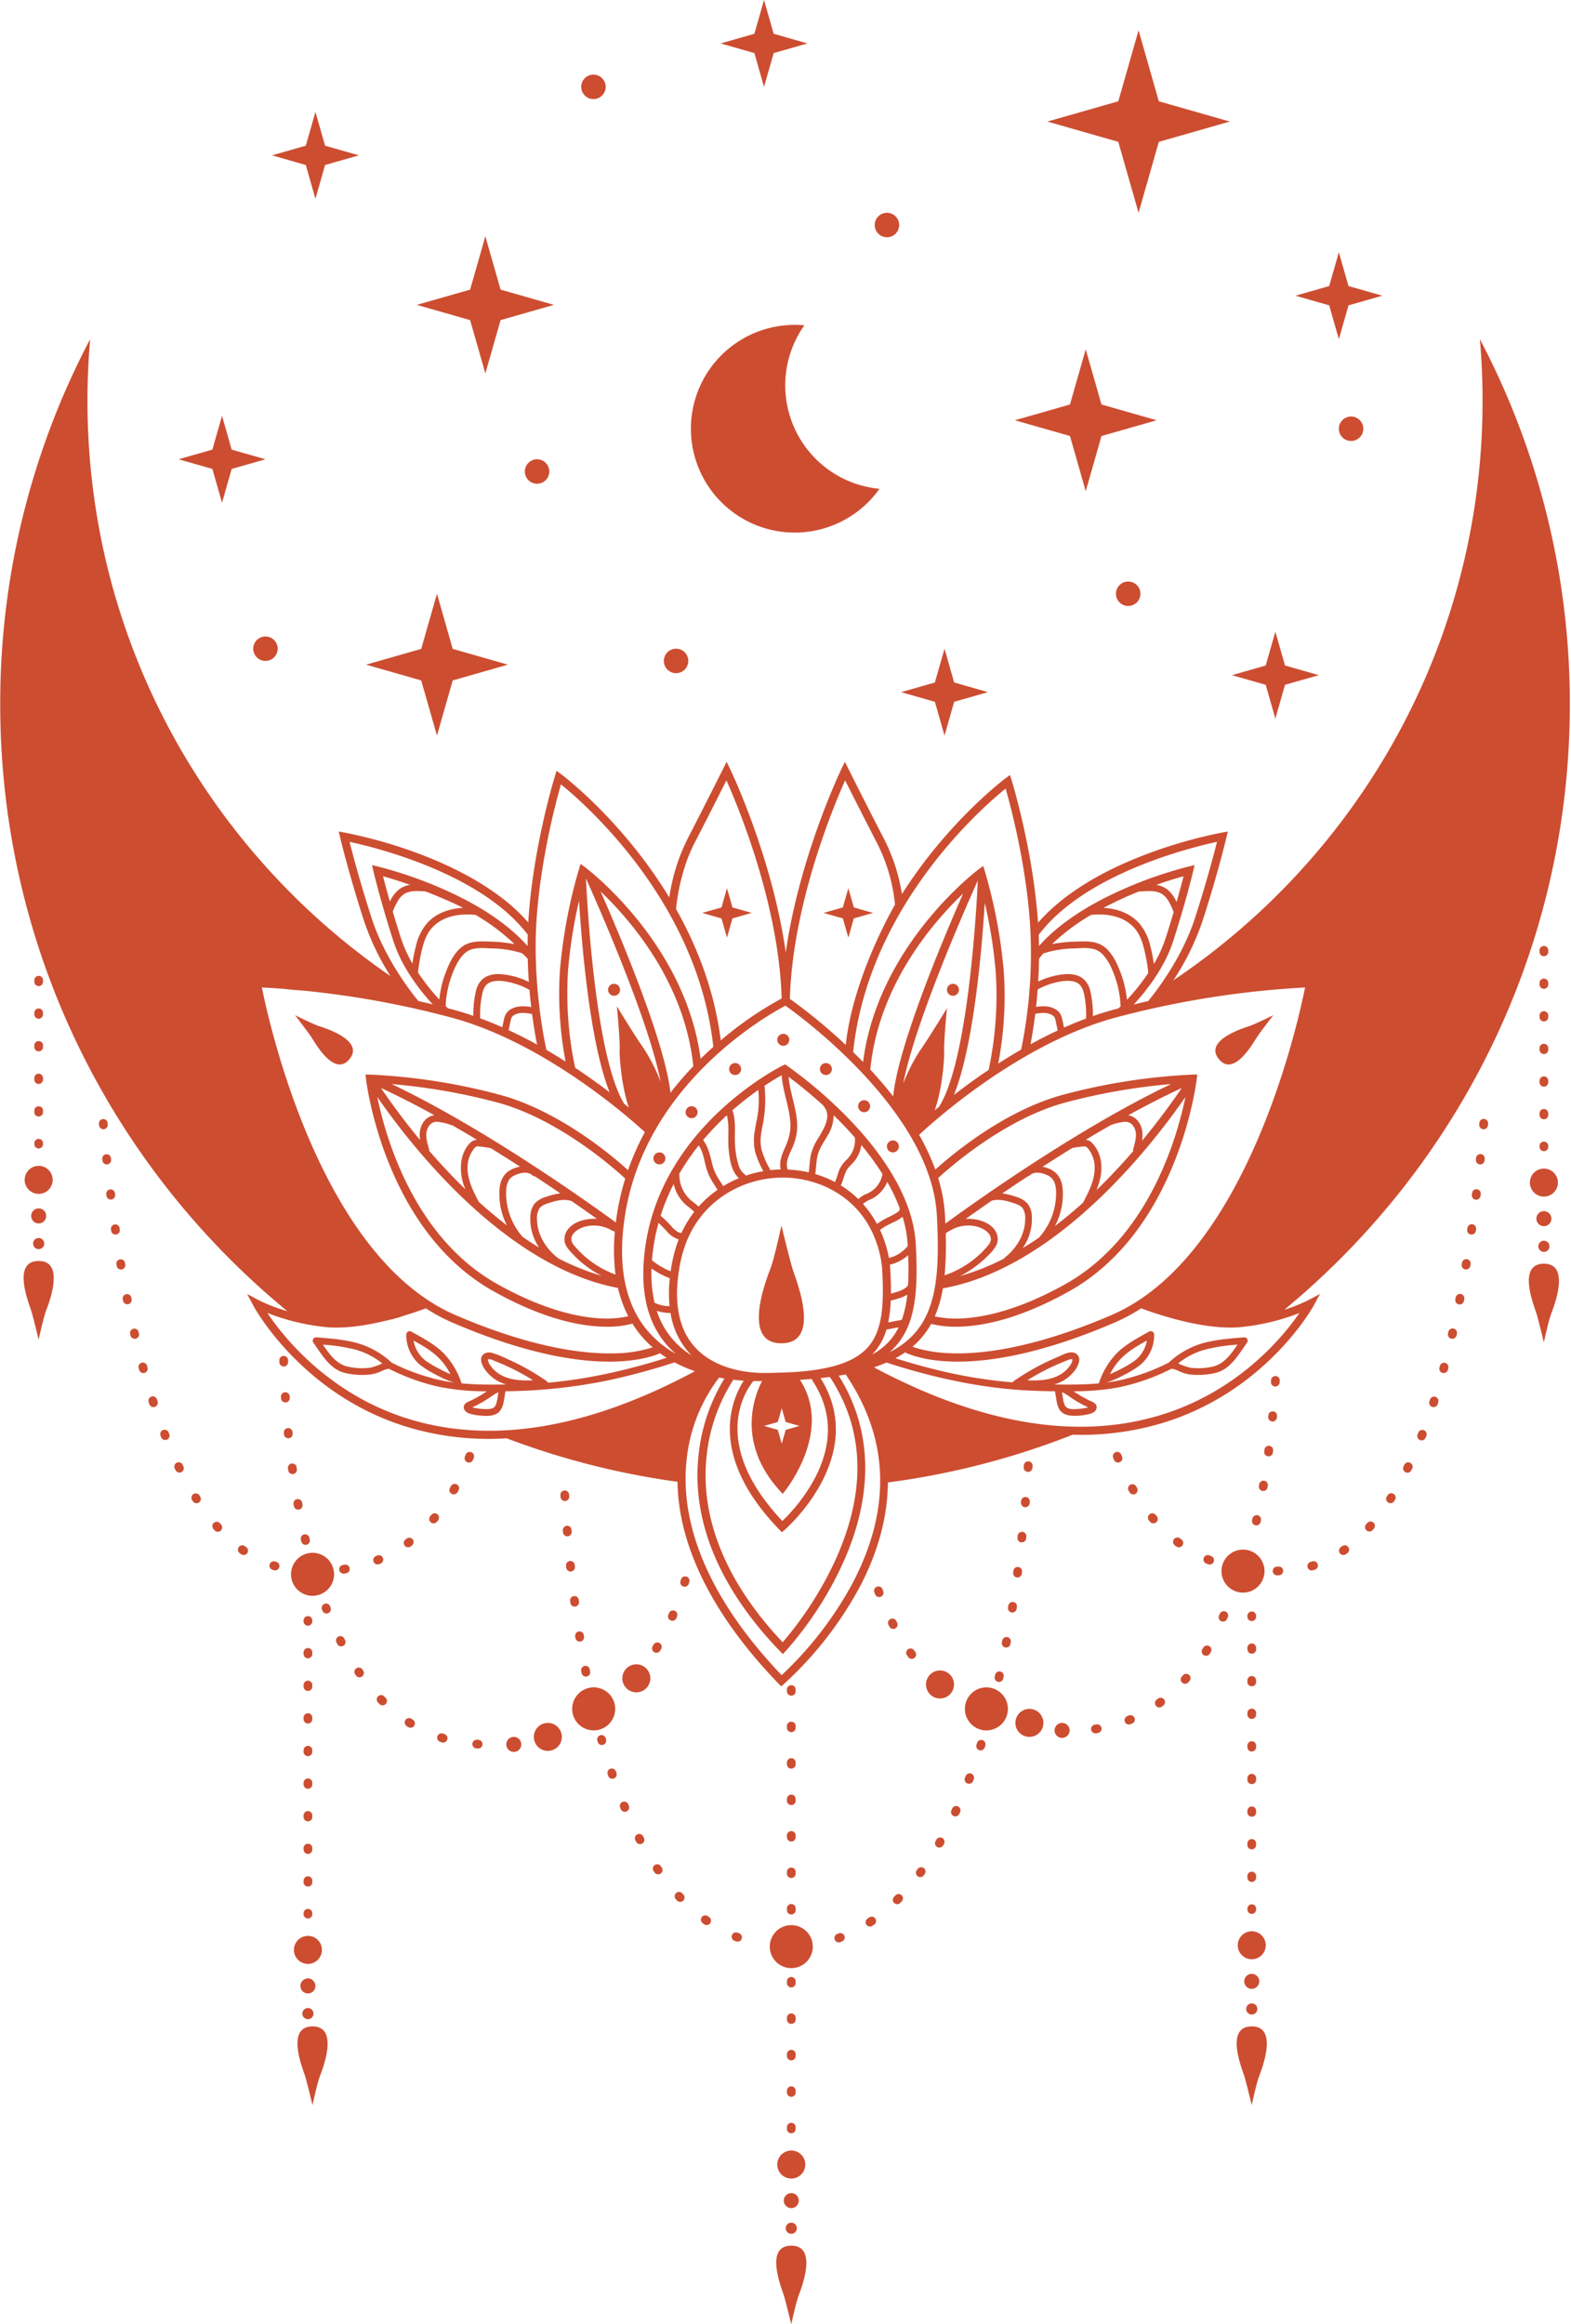 <?xml version="1.0" encoding="UTF-8" standalone="no"?><svg xmlns="http://www.w3.org/2000/svg" xmlns:xlink="http://www.w3.org/1999/xlink" fill="#cd4d31" height="1067.5" preserveAspectRatio="xMidYMid meet" version="1" viewBox="-0.1 0.0 721.6 1067.5" width="721.6" zoomAndPan="magnify"><g data-name="Слой 2"><g data-name="Слой 1" id="change1_1"><path d="M364.946,196.917a47.678,47.678,0,0,1,4.418-47.5,47.7,47.7,0,1,0,34.5,75.081A47.675,47.675,0,0,1,364.946,196.917Z"/><path d="M498.602 160.449L491.365 185.782 466.031 193.02 491.365 200.258 498.602 225.591 505.84 200.258 531.173 193.02 505.84 185.782 498.602 160.449z"/><path d="M200.608 272.702L193.371 298.035 168.038 305.273 193.371 312.511 200.608 337.844 207.846 312.511 233.179 305.273 207.846 298.035 200.608 272.702z"/><path d="M433.742 297.948L429.31 313.463 413.795 317.896 429.31 322.329 433.742 337.844 438.175 322.329 453.69 317.896 438.175 313.463 433.742 297.948z"/><path d="M522.872 13.935L513.561 46.525 480.972 55.835 513.561 65.146 522.872 97.736 532.183 65.146 564.772 55.835 532.183 46.525 522.872 13.935z"/><path d="M585.703 290.15L581.271 305.665 565.756 310.098 581.271 314.531 585.703 330.046 590.136 314.531 605.651 310.098 590.136 305.665 585.703 290.15z"/><path d="M350.839 0L346.406 15.515 330.891 19.948 346.406 24.38 350.839 39.895 355.271 24.38 370.786 19.948 355.271 15.515 350.839 0z"/><path d="M144.786 51.402L140.354 66.917 124.839 71.35 140.354 75.782 144.786 91.297 149.219 75.782 164.734 71.35 149.219 66.917 144.786 51.402z"/><path d="M614.869 115.867L610.437 131.382 594.922 135.814 610.437 140.247 614.869 155.762 619.302 140.247 634.817 135.814 619.302 131.382 614.869 115.867z"/><path d="M101.882 190.995L97.449 206.51 81.934 210.943 97.449 215.376 101.882 230.891 106.315 215.376 121.83 210.943 106.315 206.51 101.882 190.995z"/><path d="M222.831 108.535L215.834 133.027 191.342 140.024 215.834 147.022 222.831 171.513 229.829 147.022 254.32 140.024 229.829 133.027 222.831 108.535z"/><path d="M210.477,684.59l-.387.683a2,2,0,1,1-3.47-1.984l.374-.658a2,2,0,1,1,3.483,1.959Zm-23.124,26.069a1.982,1.982,0,0,0,1.186-.392c.214-.157.425-.317.637-.477a2,2,0,0,0-2.414-3.184c-.2.151-.4.3-.6.449a2,2,0,0,0,1.19,3.6Zm16.586,85.746q-.363-.111-.725-.226A2,2,0,0,0,202,799.986q.387.123.777.242a2,2,0,1,0,1.163-3.823Zm-2.79-98.147a2,2,0,0,0-3.076-2.551l-.485.579a2,2,0,1,0,3.051,2.58ZM217.2,670.393l.288-.729a2,2,0,1,0-3.722-1.454l-.28.708a2,2,0,1,0,3.714,1.475Zm2.47,128.688-.768-.04a2,2,0,0,0-.226,3.99l.8.042.1,0a2,2,0,0,0,.093-3.994Zm42.519-77.308a2,2,0,0,0,1.782-2.193l-.079-.765a2,2,0,1,0-3.976.406l.08.771a2,2,0,0,0,1.985,1.792A1.824,1.824,0,0,0,262.187,721.773Zm-2.707-32.354a2,2,0,0,0,1.877-2.113l-.045-.769a2,2,0,1,0-3.989.231l.045.774a2,2,0,0,0,1.992,1.88Q259.42,689.422,259.48,689.419Zm1.172,16.193a2,2,0,0,0,1.831-2.153l-.061-.766a2,2,0,1,0-3.984.315l.062.773a2,2,0,0,0,1.99,1.837Q260.571,705.618,260.652,705.612ZM235.9,797.739a3.448,3.448,0,1,0,3.447,3.448A3.448,3.448,0,0,0,235.9,797.739Zm15.634-6.43a6.431,6.431,0,1,0,6.43,6.43A6.43,6.43,0,0,0,251.532,791.309Zm-75.087-12.1a2,2,0,1,0-2.861,2.79c.189.193.378.384.568.575a2,2,0,1,0,2.831-2.819Q176.713,779.488,176.445,779.213ZM141.339,922.27a2.559,2.559,0,1,0,2.559,2.559A2.559,2.559,0,0,0,141.339,922.27Zm2.1,8.437c-12.5.057-4.407,19.529-3.382,22.9s3.38,13.224,3.38,13.224,2.182-10.013,3.354-13.131S155.938,930.65,143.443,930.707Zm46.018-140.916c-.216-.135-.432-.271-.646-.41a2,2,0,0,0-2.156,3.366c.227.144.455.289.682.431a2,2,0,1,0,2.12-3.387ZM141.339,908.685a3.447,3.447,0,1,0,3.447,3.447A3.448,3.448,0,0,0,141.339,908.685Zm2.121-195.5a9.878,9.878,0,1,0,9.878,9.877A9.878,9.878,0,0,0,143.46,713.185Zm-8.551,182.379a6.431,6.431,0,1,0,6.43-6.43A6.43,6.43,0,0,0,134.909,895.564ZM151.488,737.7a2,2,0,0,0-3.729,1.438l.286.738a2,2,0,0,0,3.725-1.446Zm22.535-19.29q.369-.15.735-.3a2,2,0,0,0-1.543-3.688q-.345.145-.692.285a2,2,0,0,0,1.5,3.705ZM158.07,752.64a2,2,0,1,0-3.566,1.8l.359.709a2,2,0,0,0,3.56-1.816Zm106.047-14.748a2,2,0,0,0,1.727-2.236l-.1-.766a2,2,0,1,0-3.963.509l.1.766a2,2,0,0,0,1.98,1.744A2.053,2.053,0,0,0,264.117,737.892ZM158.133,718.655l-.743.115a2,2,0,0,0,.293,3.974,2.025,2.025,0,0,0,.3-.022l.782-.121a2,2,0,1,0-.631-3.946Zm8.142,48.016a2,2,0,0,0-3.3,2.251l.454.661a2,2,0,0,0,3.286-2.275ZM339.328,887.9q-.346-.135-.693-.274a2,2,0,0,0-1.493,3.707c.247.1.494.2.742.293a2,2,0,1,0,1.444-3.726Zm-13.757-7.423-.614-.439a2,2,0,0,0-2.341,3.239l.647.462a2,2,0,1,0,2.308-3.262Zm35.788,47.075a2,2,0,1,0,4,0v-.8a2,2,0,1,0-4,0Zm0,16.748a2,2,0,1,0,4,0v-.8a2,2,0,1,0-4,0Zm1.981,87.112c-12.495.058-4.406,19.53-3.382,22.9s3.381,13.224,3.381,13.224,2.181-10.013,3.354-13.131S375.836,1031.353,363.34,1031.409Zm-224-152.261a2,2,0,0,0,4,0v-.4a2,2,0,0,0-4,0Zm222.018,81.9a2,2,0,1,0,4,0v-.8a2,2,0,1,0-4,0Zm2-48.25a2,2,0,0,0,2-2V910a2,2,0,1,0-4,0v.8A2,2,0,0,0,363.357,912.8Zm0-28.605a9.877,9.877,0,1,0,9.878,9.877A9.877,9.877,0,0,0,363.357,884.192Zm0,136.66a2.559,2.559,0,1,0,2.559,2.559A2.559,2.559,0,0,0,363.357,1020.852Zm0-13.585a3.448,3.448,0,1,0,3.447,3.448A3.448,3.448,0,0,0,363.357,1007.267Zm-6.43-13.121a6.431,6.431,0,1,0,6.43-6.43A6.43,6.43,0,0,0,356.927,994.146Zm4.432-16.351a2,2,0,1,0,4,0V977a2,2,0,1,0-4,0Zm-72.88-149.038a2,2,0,1,0-3.691,1.532l.3.723a2,2,0,0,0,3.681-1.554ZM278.1,798.288a2,2,0,0,0-3.851,1.07l.21.75a2,2,0,0,0,3.846-1.083ZM295.246,843.3a2,2,0,0,0-3.545,1.845l.366.695a2,2,0,1,0,3.531-1.868Zm-27.214-92.4a2,2,0,0,0-3.948.619l.121.764a2,2,0,0,0,1.971,1.685,1.875,1.875,0,0,0,.315-.025,2,2,0,0,0,1.661-2.286Zm14.8,62.79a2,2,0,1,0-3.787,1.277l.251.739a2,2,0,0,0,3.781-1.291Zm-15.955-46.122.147.766a2,2,0,1,0,3.923-.76l-.145-.755a2,2,0,1,0-3.925.749Zm48.3-43.469a2,2,0,0,0-2.488,1.338l-.226.747a2,2,0,0,0,1.329,2.493,1.969,1.969,0,0,0,.583.088,2,2,0,0,0,1.911-1.418l.229-.759A2,2,0,0,0,315.175,724.1Zm-32.7,60.775a9.878,9.878,0,1,0-9.878,9.877A9.878,9.878,0,0,0,282.479,784.879Zm30.727,84.651a2,2,0,0,0-2.933,2.715l.537.575a2,2,0,1,0,2.911-2.736Zm-2.6-126.431.308-.733a2,2,0,0,0-3.688-1.541l-.3.723a2,2,0,1,0,3.682,1.551Zm-18.417,21.319a6.431,6.431,0,1,0,6.431,6.431A6.431,6.431,0,0,0,292.191,764.418Zm11.2,92.629a2,2,0,0,0-3.312,2.236l.443.652a2,2,0,1,0,3.294-2.262Zm-2.983-98.2a2,2,0,0,0,2.732-.72l.4-.69a2,2,0,1,0-3.463-1.993l-.389.671A2,2,0,0,0,300.406,758.845ZM100.878,699.557a2,2,0,0,0-3.009,2.629c.174.2.349.4.524.594a2,2,0,1,0,2.982-2.66ZM17.664,568.6a2.559,2.559,0,1,0,2.559,2.559A2.559,2.559,0,0,0,17.664,568.6Zm37.258-3.858-.11-.761a2,2,0,0,0-3.955.57l.11.767a2,2,0,0,0,1.975,1.71,2.031,2.031,0,0,0,.29-.021A2,2,0,0,0,54.922,564.745ZM52.769,548.7l-.094-.763a2,2,0,0,0-3.966.486l.094.769a2,2,0,0,0,1.981,1.752,2.088,2.088,0,0,0,.248-.015A2,2,0,0,0,52.769,548.7Zm-3.613-13.893a2,2,0,0,0,1.778-2.2l-.08-.765a2,2,0,0,0-3.975.412l.081.771a2,2,0,0,0,1.984,1.789A1.894,1.894,0,0,0,49.156,534.807ZM17.664,555.018a3.447,3.447,0,1,0,3.447,3.447A3.447,3.447,0,0,0,17.664,555.018Zm29.908-36.367a2,2,0,0,0,1.814-2.166l-.067-.766a2,2,0,0,0-3.981.346l.067.771a2,2,0,0,0,1.988,1.823C47.452,518.659,47.512,518.656,47.572,518.651ZM17.647,579.16c-12.5.057-4.406,19.529-3.382,22.9s3.38,13.224,3.38,13.224S19.827,605.274,21,602.156,30.142,579.1,17.647,579.16Zm343.712,214.4a2,2,0,1,0,4,0v-.8a2,2,0,1,0-4,0ZM17.664,452.91a2,2,0,0,0,2-2V450.2a2,2,0,0,0-4,0v.714A2,2,0,0,0,17.664,452.91Zm-2,12.979a2,2,0,0,0,4,0v-.714a2,2,0,0,0-4,0Zm0,59.592a2,2,0,0,0,4,0v-.4a2,2,0,1,0-4,0Zm0-14.663a2,2,0,1,0,4,0v-.713a2,2,0,1,0-4,0Zm0-14.977a2,2,0,0,0,4,0v-.713a2,2,0,0,0-4,0ZM11.234,541.9a6.431,6.431,0,1,0,6.43-6.431A6.43,6.43,0,0,0,11.234,541.9Zm4.432-61.032a2,2,0,0,0,4,0v-.713a2,2,0,1,0-4,0ZM138.7,690.234a2,2,0,1,0-3.933.707l.141.781a2,2,0,0,0,1.963,1.639,1.953,1.953,0,0,0,.363-.033A2,2,0,0,0,138.835,691Zm.646,69.416a2,2,0,1,0,4,0v-.713a2,2,0,1,0-4,0Zm-6.824-99.058a2,2,0,0,0,1.8-2.182l-.076-.783a2,2,0,0,0-3.978.387l.077.783a2,2,0,0,0,1.986,1.8C132.386,660.6,132.451,660.6,132.517,660.592Zm5.6,46.64.181.769a2,2,0,0,0,1.943,1.54,2.075,2.075,0,0,0,.46-.053,2,2,0,0,0,1.487-2.4l-.18-.762a2,2,0,1,0-3.891.91Zm1.223,157.253a2,2,0,0,0,4,0v-.713a2,2,0,1,0-4,0Zm0-89.859a2,2,0,0,0,4,0v-.713a2,2,0,0,0-4,0Zm-4.806-97.616a2,2,0,0,0,1.706-2.252l-.106-.774a2,2,0,1,0-3.96.535l.107.785a2,2,0,0,0,2.253,1.706Zm6.8,69.662a2,2,0,0,0,2-2v-.4a2,2,0,1,0-4,0v.4A2,2,0,0,0,141.339,746.672Zm-2,42.931a2,2,0,1,0,4,0v-.713a2,2,0,0,0-4,0Zm0,59.905a2,2,0,1,0,4,0V848.8a2,2,0,0,0-4,0Zm0-14.976a2,2,0,0,0,4,0v-.713a2,2,0,0,0-4,0Zm0-14.976a2,2,0,0,0,4,0v-.713a2,2,0,0,0-4,0Zm0-14.977a2,2,0,0,0,4,0v-.713a2,2,0,0,0-4,0ZM91.481,686.771a2,2,0,0,0-3.386,2.123l.42.665a2,2,0,0,0,3.371-2.148ZM72.026,642.845a2,2,0,1,0-3.8,1.224l.24.741a2,2,0,1,0,3.8-1.238Zm59.09,1.282a2,2,0,0,0,1.87-2.118l-.049-.784a2,2,0,0,0-3.988.245l.049.787a2,2,0,0,0,1.992,1.874C131.032,644.131,131.074,644.13,131.116,644.127ZM63.728,612.452l-.173-.752a2,2,0,0,0-3.894.9l.173.751a2,2,0,0,0,1.946,1.55,2.05,2.05,0,0,0,.45-.051A2,2,0,0,0,63.728,612.452ZM77.4,658.025a2,2,0,1,0-3.724,1.45l.284.726a2,2,0,0,0,3.718-1.464Zm-17.053-61.38-.149-.755a2,2,0,0,0-3.921.768l.15.761a2,2,0,0,0,1.958,1.611,1.921,1.921,0,0,0,.389-.038A2,2,0,0,0,60.345,596.645Zm7.117,30.728a2,2,0,1,0-3.857,1.043l.2.751a2,2,0,0,0,1.926,1.471,1.969,1.969,0,0,0,.528-.072,2,2,0,0,0,1.4-2.455Zm59.434,90c-.237-.071-.472-.142-.707-.217a2,2,0,0,0-1.2,3.812c.255.081.512.159.769.235a2,2,0,0,0,1.14-3.83ZM83.785,672.756a2,2,0,1,0-3.6,1.743l.338.695a2,2,0,1,0,3.6-1.743Zm46.507-45.132a2,2,0,0,0,1.941-2.054l-.021-.784a2,2,0,1,0-3.995.108l.021.789a2,2,0,0,0,2,1.941Zm-72.861-46.89-.128-.761a2,2,0,0,0-3.941.663l.13.769a2,2,0,0,0,1.967,1.663,2.058,2.058,0,0,0,.338-.029A2,2,0,0,0,57.431,580.734ZM113.02,710.608q-.306-.213-.61-.43a2,2,0,1,0-2.324,3.25q.324.234.65.46a2,2,0,0,0,2.284-3.28ZM358.847,562.875s-3.266,14.991-5.021,19.659-13.688,34.512,5.019,34.427,6.6-29.237,5.063-34.288S358.847,562.875,358.847,562.875Zm317.349-.583a2,2,0,0,0-2.263,1.692l-.109.758a2,2,0,0,0,1.686,2.268,2.073,2.073,0,0,0,.293.021,2,2,0,0,0,1.975-1.707l.112-.77A2,2,0,0,0,676.2,562.292Zm-2.452,16.042a2,2,0,0,0-2.3,1.639l-.128.759a2,2,0,0,0,1.631,2.307,2.063,2.063,0,0,0,.34.029,2,2,0,0,0,1.967-1.661l.131-.771A2,2,0,0,0,673.744,578.334ZM670.9,594.315a2,2,0,0,0-2.347,1.573l-.15.758a2,2,0,1,0,3.919.774l.151-.758A2,2,0,0,0,670.9,594.315Zm7.4-48.118a2,2,0,0,0-2.226,1.74l-.094.754a2,2,0,1,0,3.964.509l.1-.777A2,2,0,0,0,678.3,546.2ZM667.586,610.2a2,2,0,0,0-2.4,1.5l-.173.751a2,2,0,0,0,1.5,2.4,2.05,2.05,0,0,0,.45.051,2,2,0,0,0,1.946-1.55l.174-.752A2,2,0,0,0,667.586,610.2Zm12.5-80.137a1.99,1.99,0,0,0-2.193,1.781l-.08.768a2,2,0,0,0,1.781,2.193,1.824,1.824,0,0,0,.208.011,2,2,0,0,0,1.985-1.792l.079-.768A2,2,0,0,0,680.086,530.065ZM647.63,671.83a2,2,0,0,0-2.67.927l-.335.69a2,2,0,1,0,3.591,1.753l.34-.7A2,2,0,0,0,647.63,671.83Zm6.3-14.942a2,2,0,0,0-2.587,1.137l-.28.714a2,2,0,1,0,3.72,1.459l.282-.723A2,2,0,0,0,653.935,656.888ZM681.587,513.9a2,2,0,0,0-2.16,1.821l-.067.769a2,2,0,0,0,1.822,2.161c.057,0,.115.007.171.007a2,2,0,0,0,1.988-1.829l.067-.768A2,2,0,0,0,681.587,513.9ZM663.734,625.966a2,2,0,0,0-2.45,1.407l-.2.738a2,2,0,0,0,1.4,2.455,1.966,1.966,0,0,0,.529.072,2,2,0,0,0,1.925-1.471l.2-.751A2,2,0,0,0,663.734,625.966ZM437.612,457.356a2.751,2.751,0,1,0-2.75-2.751A2.751,2.751,0,0,0,437.612,457.356Zm221.622,184.2a2,2,0,0,0-2.514,1.29l-.235.727a2,2,0,1,0,3.8,1.238l.24-.741A2,2,0,0,0,659.234,641.555Zm-56.677,75.6c-.236.074-.47.146-.707.216a2,2,0,0,0,.569,3.915,2.025,2.025,0,0,0,.571-.084c.257-.076.514-.154.769-.235a2,2,0,1,0-1.2-3.812ZM709.033,580.412c-12.5.057-4.406,19.529-3.381,22.9s3.38,13.224,3.38,13.224,2.182-10.013,3.353-13.132S721.529,580.355,709.033,580.412ZM572.866,877.028a2,2,0,0,0,4,0v-.4a2,2,0,0,0-4,0ZM580.6,680.085a2,2,0,0,0-2.311,1.626l-.133.757a2,2,0,0,0,1.63,2.31,2.1,2.1,0,0,0,.342.029,2,2,0,0,0,1.968-1.658l.131-.753A2,2,0,0,0,580.6,680.085Zm-5.757,250.622c-12.5.057-4.407,19.529-3.382,22.9s3.381,13.224,3.381,13.224,2.182-10.013,3.353-13.131S587.343,930.65,574.847,930.707Zm-1.981-83.319a2,2,0,0,0,4,0v-.713a2,2,0,0,0-4,0Zm0,14.977a2,2,0,0,0,4,0v-.714a2,2,0,0,0-4,0Zm11.8-195.972a2,2,0,1,0-3.961-.527l-.1.76a2,2,0,0,0,1.718,2.244,2.168,2.168,0,0,0,.265.017,2,2,0,0,0,1.979-1.735Zm55.347,19.745a2,2,0,0,0-2.754.635l-.4.637a2,2,0,0,0,3.367,2.151l.423-.669A2,2,0,0,0,640.017,686.138ZM577.494,475.981c1.763-2.593,7.267-9.726,7.267-9.726s-8.151,4.082-10.963,5.012-21.067,6.545-14.05,15.164S575.731,478.575,577.494,475.981Zm9.619,243.531-.752.031a2,2,0,0,0,.071,3.994h.074l.789-.032a2,2,0,1,0-.182-3.992Zm-1.433-82.7a2.023,2.023,0,0,0,2-1.9l.044-.721a2,2,0,1,0-3.99-.232l-.045.759a1.977,1.977,0,0,0,1.874,2.091C585.6,636.813,585.64,636.814,585.68,636.814ZM582.5,649.932l-.073.763a2,2,0,0,0,1.8,2.179c.064,0,.128.008.191.008a2,2,0,0,0,1.987-1.809l.072-.762a2,2,0,0,0-3.977-.379ZM317.564,508.079a2.751,2.751,0,1,0,2.75,2.75A2.75,2.75,0,0,0,317.564,508.079Zm389.488-55.915a2,2,0,0,0,4,0v-.714a2,2,0,0,0-4,0Zm2-12.978a2,2,0,0,0,2-2v-.713a2,2,0,0,0-4,0v.713A2,2,0,0,0,709.051,439.186Zm6.43,103.963a6.43,6.43,0,1,0-6.43,6.43A6.43,6.43,0,0,0,715.481,543.149Zm-355.8-62.819a2.751,2.751,0,1,0-2.75-2.751A2.751,2.751,0,0,0,359.685,480.33Zm349.366,89.525a2.559,2.559,0,1,0,2.558,2.558A2.559,2.559,0,0,0,709.051,569.855Zm-329.789-76.1a2.751,2.751,0,1,0-2.749-2.751A2.751,2.751,0,0,0,379.262,493.756Zm-41.7,0a2.751,2.751,0,1,0-2.75-2.751A2.751,2.751,0,0,0,337.559,493.756Zm-3.741-63.117,2.52-8.82,8.819-2.52-8.819-2.52-2.52-8.819-2.52,8.819-8.819,2.52,8.819,2.52ZM709.051,556.27a3.447,3.447,0,1,0,3.447,3.447A3.447,3.447,0,0,0,709.051,556.27Zm-427.1-98.914a2.751,2.751,0,1,0-2.751-2.751A2.75,2.75,0,0,0,281.954,457.356ZM146.373,471.267c-2.814-.93-10.965-5.012-10.965-5.012s5.5,7.133,7.267,9.726,10.727,19.07,17.746,10.45S149.185,472.2,146.373,471.267ZM600.756,597.19l5.429-2.881-2.915,5.41c-.214.4-21.99,39.938-70.43,54.151a129.736,129.736,0,0,1-36.689,5.15c-1.17,0-2.353-.042-3.532-.071a358.044,358.044,0,0,1-84.89,21.929c-.112,15.811-4.5,32.1-13.192,48.488a168.333,168.333,0,0,1-34.5,44.024l-1.331,1.137-1.218-1.259c-21.487-22.222-45.845-55.534-46.394-92.7a358.233,358.233,0,0,1-78.441-19.954c-2.7.15-5.385.253-8.041.253a128.843,128.843,0,0,1-36.982-5.272c-49.09-14.629-71.135-55.478-71.352-55.889l-2.828-5.353,5.349,2.838a79.464,79.464,0,0,0,13.108,5.034C51.379,536.113,0,435.8,0,323.479A358.911,358.911,0,0,1,41.312,155.762q-1.225,13.994-1.236,28.314c0,109.684,55.125,206.479,139.171,264.233a116,116,0,0,1-12.23-25.587c-7.007-21.708-10.835-37.885-10.873-38.046l-.649-2.755,2.787.494a217.608,217.608,0,0,1,34.006,9.686c15.791,5.91,36.766,16.068,50.257,31.581q.093-1.647.217-3.306c2.5-33.113,11.917-63.54,12.012-63.843l.779-2.5,2.1,1.552c.429.317,28.165,21.127,49.66,56.6a89.155,89.155,0,0,1,8.392-26.91c7.7-14.887,16.176-31.835,16.261-32l1.693-3.386,1.649,3.407c.226.465,19.344,40.365,25.512,84.156,6.167-43.791,25.285-83.691,25.51-84.156l1.65-3.407,1.693,3.386c.084.17,8.562,17.118,16.26,32a84.464,84.464,0,0,1,8.255,25.371c21.149-33.364,47.106-52.834,47.521-53.141l2.1-1.551.78,2.5c.1.3,9.512,30.729,12.012,63.842.037.506.067,1,.1,1.508,8.158-9.4,23.157-21.515,50.371-31.7a217.635,217.635,0,0,1,34.007-9.686l2.787-.494-.649,2.755c-.037.161-3.866,16.338-10.872,38.046a117.912,117.912,0,0,1-13.455,27.5c85.627-57.515,141.987-155.24,141.987-266.143q0-14.313-1.236-28.315A358.9,358.9,0,0,1,720.962,323.48c0,111.955-51.059,211.96-131.141,278.072A75.339,75.339,0,0,0,600.756,597.19ZM511.694,467.527c-45.483,12.486-86.606,50.855-89.615,53.708a104.292,104.292,0,0,1,7.437,15.958c6.975-6.321,31.1-26.822,58.313-34.292a278.622,278.622,0,0,1,59.855-9.348l2.125-.047-.231,2.113c-.076.689-8.138,69.218-58.543,97.43-23.641,13.232-41.012,16.3-52.043,16.3a44.99,44.99,0,0,1-11.4-1.313,37.084,37.084,0,0,1-8.561,10.485c3.182,1.177,9.362,2.871,18.987,3.064,13.708.281,37.458-2.547,72.36-17.564,61.9-26.634,85.58-133.49,88.977-150.475A424.69,424.69,0,0,0,511.694,467.527Zm12.784,56.4c8.384-10.094,14.638-18.908,18.217-24.21-8.071,3.731-16.359,8-24.59,12.528a7.14,7.14,0,0,1,4.417,2.55C524.72,517.511,524.957,520.722,524.478,523.929Zm-4.054,3.782c.983-3.425,2.267-7.681-.16-10.8a4.379,4.379,0,0,0-4.1-1.646,25.12,25.12,0,0,0-6.018,1.479c-.023.009-.048.009-.073.016q-5.8,3.326-11.47,6.743a4.535,4.535,0,0,1,2.7,1.207,15.357,15.357,0,0,1,4.293,8.84c.665,4.55-.366,8.889-2.036,13.034,6.2-6,11.864-12.1,16.893-17.911A1.466,1.466,0,0,1,520.424,527.711Zm-86.637,58.027a44.95,44.95,0,0,0,20.1-13.855c3.345-4.169-1.418-7.51-5.234-8.508a16.129,16.129,0,0,0-12.374,1.855,1.551,1.551,0,0,1-.562.209c-.609.447-1.088.8-1.431,1.056A153.319,153.319,0,0,1,433.787,585.738Zm7.018.37a109.756,109.756,0,0,0,20.24-8.038,1.458,1.458,0,0,1,.4-.471c5.354-4.245,9.3-10.593,9.353-17.573a8.615,8.615,0,0,0-1.03-4.893c-1.078-1.588-3.121-2.176-4.855-2.745-3.091-1.014-6.339-1.745-9.488-.934-4.619,3.184-8.661,6.031-11.964,8.388a19.741,19.741,0,0,1,4.446.206c3.715.612,7.915,2.447,9.587,6.05a6.766,6.766,0,0,1,.131,5.683A18.248,18.248,0,0,1,453.9,576.5,49,49,0,0,1,440.805,586.108Zm28.844-12.846q3.819-2.313,7.513-4.85a1.731,1.731,0,0,1,.145-.2,30.493,30.493,0,0,0,7.681-19.44c.068-3.248-.219-6.949-3.389-8.668-2.418-1.312-6.414-2.431-8.669-.286a1.522,1.522,0,0,1-.869.428c-4.169,2.742-8.114,5.388-11.777,7.879a30.061,30.061,0,0,1,6.14,1.5,11.727,11.727,0,0,1,5.4,3.105,9.673,9.673,0,0,1,2.014,5.541A23.435,23.435,0,0,1,469.649,573.262Zm14.818-10.146c4.479-3.423,8.781-7.03,12.886-10.728,2.693-5.1,5.488-10.5,5.352-16.424A13.872,13.872,0,0,0,500.056,528a3.351,3.351,0,0,0-1.562-1.412,5.6,5.6,0,0,0-1.909.056c-1.41.138-2.805.368-4.193.644-4.675,2.88-9.221,5.753-13.58,8.562a16.86,16.86,0,0,1,2.914.908c4.016,1.652,5.862,4.857,6.277,9.082A31.51,31.51,0,0,1,484.467,563.116ZM537.8,497.9a280.084,280.084,0,0,0-48.982,8.592c-28.014,7.691-53.519,30.426-58,34.574a70.347,70.347,0,0,1,3.122,16.877c.075,1.372.137,2.711.195,4.043C445.943,553.336,494.382,518.591,537.8,497.9ZM429.276,604.6a46.54,46.54,0,0,0,12.693.919c9.612-.486,25.613-3.608,47.246-15.716,38.191-21.376,51.278-66.958,55.185-85.974-14.306,20.751-58.3,78.384-111.4,87.9A55.16,55.16,0,0,1,429.276,604.6ZM414.77,497.735a78.728,78.728,0,0,1,9.17-17.373c3.017-4.331,10.922-17.271,10.922-17.271s-1.518,15.267-1.289,20.249c.135,2.945-.9,17.192-4.376,26.675.739-.617,1.52-1.262,2.332-1.926l-.127-.079c13.186-21.171,17.033-90.64,17.643-103.608C446.292,410.487,420.392,468.224,414.77,497.735ZM442.3,410.378c-13.917,13.287-38.888,42.134-42.643,80.88,3.476,3.751,7.043,7.883,10.506,12.323C412.369,480.26,433.634,430.059,442.3,410.378Zm-4.24,92.522c4.645-3.589,10.01-7.52,15.942-11.506a163.936,163.936,0,0,0,3.274-44.707,220.559,220.559,0,0,0-5.048-32.028C450.9,436.156,447.156,480.358,438.057,502.9Zm85.779-93.431a1.23,1.23,0,0,1-.608-.108,170.758,170.758,0,0,0-16.461,7.608c6.085.354,12.079,2.351,16.3,6.972a24.163,24.163,0,0,1,5.136,10.3,76.283,76.283,0,0,1,1.708,8.518,60.043,60.043,0,0,0,5.318-11.658c1.407-4.358,2.656-8.439,3.748-12.138a23.5,23.5,0,0,0-1.91-4.275,10.774,10.774,0,0,0-3.155-3.9C530.99,408.825,527.166,409.192,523.836,409.469Zm11.863-1.212a14.311,14.311,0,0,1,4.049,4.861c.2.371.4.75.6,1.129,1.464-5.143,2.538-9.232,3.19-11.8-2.733.758-7.16,2.071-12.536,3.975A10.975,10.975,0,0,1,535.7,408.257ZM501.027,420.2a95.96,95.96,0,0,0-17.869,13.4,68.068,68.068,0,0,1,11.262-1.142c4.81-.17,9.643-.385,13.461,3.032,3.523,3.152,5.613,8.05,7.162,12.414a47.425,47.425,0,0,1,2.482,11.319,99.034,99.034,0,0,0,9.809-12.339,79.307,79.307,0,0,0-2-11.356c-.863-3.371-2.073-6.778-4.458-9.391C515.841,420.626,508.114,419.5,501.027,420.2Zm-24.02,9.153c.068,1.726.118,3.437.142,5.121,9.086-10.221,22.739-19.273,40.691-26.95a191.71,191.71,0,0,1,27.83-9.486l2.931-.692-.69,2.932c-.032.135-3.249,13.73-9.136,31.968-4.043,12.527-12.677,23.242-18.117,29.115q3.324-.813,6.593-1.554c2.222-2.65,15.263-18.729,21.557-38.226,5.253-16.272,8.7-29.392,10.093-34.921C546.7,389.27,498.371,401.167,477.007,429.35Zm-.232,21.449a35.828,35.828,0,0,1,8.342-2.8c3.16-.633,6.678-1.031,9.777.109,3.308,1.217,5.08,3.876,5.854,7.226a47.728,47.728,0,0,1,1.127,11.347q4.378-1.519,8.832-2.75c.977-.268,1.948-.524,2.921-.782.2-.19.538-.5.976-.932a45.327,45.327,0,0,0-2.375-12.975c-1.335-3.911-3.172-8.31-6.194-11.235-3.344-3.236-8.188-2.587-12.459-2.416a48.379,48.379,0,0,0-13.946,2.165,1.567,1.567,0,0,1-.464.082c-.694.811-1.368,1.634-2.012,2.474C477.108,443.961,476.972,447.466,476.775,450.8Zm-.982,11.665c2.895-.443,5.849-.531,8.536.863a6.307,6.307,0,0,1,3.28,4.022c.42,1.507.695,3.066,1,4.607q5-2.231,10.166-4.143c0-.028-.007-.052-.006-.081a47.14,47.14,0,0,0-.842-10.768c-.566-2.811-1.565-5.239-4.536-6.077-2.7-.761-5.656-.312-8.336.3a33.644,33.644,0,0,0-8.522,3.239C476.319,457.264,476.067,459.951,475.793,462.464Zm-.37,3.186c-.746,6.05-1.581,10.864-2.186,13.983,4.033-2.219,8.2-4.351,12.475-6.345-.316-1.526-.616-3.058-.963-4.577a4.264,4.264,0,0,0-.684-1.756,3.991,3.991,0,0,0-1.3-.947C480.525,464.851,477.857,465.193,475.423,465.65Zm-83.649,17.53q2.26,2.207,4.551,4.568c6.832-53.76,52.616-88.136,53.086-88.484l2.105-1.551.78,2.5a236.291,236.291,0,0,1,8.693,46.2,166.228,166.228,0,0,1-2.575,42.087c3.363-2.167,6.874-4.327,10.52-6.435a218.938,218.938,0,0,0,3.958-59.485c-2.045-27.109-8.792-52.405-11.082-60.405C450.625,371.225,398.763,416.574,391.774,483.18Zm-29.055-24.4a252.743,252.743,0,0,1,25.66,21.157c3.395-31.84,22.629-64.462,22.629-64.462a79.383,79.383,0,0,0-8.379-28.482c-5.619-10.864-11.651-22.822-14.544-28.578C382.456,371.045,363.878,415.84,362.719,458.776Zm-2.047,3.117c-8.071,4.228-64.3,35.727-73.707,96.437-3.547,22.9.006,40.755,10.563,53.073a47.515,47.515,0,0,0,12.825,10.414,40.19,40.19,0,0,1-4.42-4.395c-9.318-10.874-12.489-26.412-9.426-46.185,8.537-55.1,62.482-81.649,63.025-81.91l.968-.466.887.6a205.911,205.911,0,0,1,28.6,24.595c13.264,13.755,29.333,34.871,30.56,57.36,1.183,21.685-.061,37.212-9.9,47.605q-.975,1.03-2.067,1.985a38.874,38.874,0,0,0,10.672-7.8c11-11.615,12.35-29.68,10.965-55.063C427.643,511.03,368.694,467.59,360.672,461.893ZM349.917,634.322c-.22,0-.435,0-.656,0q-.406,0-.849,0c-.373,0-.739,0-1.116,0-.429,0-.892,0-1.37-.013-3.353,4.1-20.4,28.4,13.308,64.269a79.593,79.593,0,0,0,14.844-19.453c8.58-16.242,8.117-31.591-1.377-45.622l.291-.2q-2.757.245-5.663.431c15.827,24.377-7.879,52.365-7.879,52.365C337.436,663.339,346.53,640.816,349.917,634.322Zm7.253,22.4,1.809,6.331,1.808-6.331,6.332-1.808-6.332-1.809-1.808-6.331-1.809,6.331-6.331,1.809Zm-15.649-22.588c-1.482-.094-3.08-.231-4.775-.426a80.044,80.044,0,0,0-12.265,34.836c-3.158,28.639,8.911,58.244,34.921,85.725a162.9,162.9,0,0,0,24.8-39.026c13.682-31.038,12.623-58.9-3.119-82.827-1.4.187-2.831.365-4.3.524,22.5,35.778-16.022,69.325-16.419,69.665l-1.332,1.137-1.218-1.259C324.65,668.193,336.089,642.527,341.521,634.135Zm56.528-14.826c7.111-7.508,7.978-19.3,7.072-35.9a42.056,42.056,0,0,0-.988-6.96c-5.882-25.974-27.455-35.412-44.14-35.6l-.534,0c-18.666,0-40.1,11.114-46.368,36.126-.543,2.164-.994,4.392-1.34,6.623-2.314,14.935-.015,26.559,6.834,34.55,9.195,10.729,24.37,12.323,31.416,12.447q8.039-.054,15.113-.443C381.766,628.981,392.172,625.517,398.049,619.309ZM333.77,512.234a125.866,125.866,0,0,0-10.922,11.389c2.2,2.845,3.047,6.3,3.894,9.764a26.043,26.043,0,0,0,1.788,5.482c1.023,2.049,2.339,3.967,3.554,5.908a51.738,51.738,0,0,1,7.223-3.646c-3.488-3.106-4.249-8.621-4.7-13.015C334.074,522.919,335.05,517.337,333.77,512.234Zm12.744,7.591c.523-3.559,1.451-7.038,1.758-10.631a46.853,46.853,0,0,0-.068-8.581,139.417,139.417,0,0,0-11.879,9.322c1.734,4.935.934,10.264,1.179,15.385a39.829,39.829,0,0,0,1.169,8.165c.537,2.062,1.234,4.4,3.086,5.667a1.549,1.549,0,0,1,.622.823,53.906,53.906,0,0,1,8.144-2.077,42.438,42.438,0,0,1-3.661-8.493A23.174,23.174,0,0,1,346.514,519.825Zm3.5-2.081c-.661,3.421-1.133,6.878-.292,10.313a39.352,39.352,0,0,0,3.8,8.885,1.634,1.634,0,0,1,.166.51q2.417-.272,4.8-.32c-.767-3.362.416-6.536,1.8-9.612,1.622-3.618,2.781-6.969,2.666-10.994-.222-7.732-3.534-14.978-3.991-22.686-1.77.977-4.514,2.576-7.9,4.819A59.9,59.9,0,0,1,350.015,517.744ZM414.5,595.7a33.7,33.7,0,0,1-5.461,1.615,61.7,61.7,0,0,1-1.164,10.052l6.114-1.155c.043-.008.083,0,.126,0a50.044,50.044,0,0,0,2.521-11.573A18.089,18.089,0,0,1,414.5,595.7Zm2.088-4.8a1.512,1.512,0,0,0-.092.373A2.119,2.119,0,0,1,416.592,590.9Zm.415-.742c.236-4.194.222-8.747.039-13.666a19.2,19.2,0,0,1-8.4,4.371c.086.784.158,1.566.2,2.338.212,3.882.318,7.507.283,10.912a32.731,32.731,0,0,0,3.8-1.107,9.352,9.352,0,0,0,1.045-.437c.387-.183.767-.383,1.135-.6a11.782,11.782,0,0,0,1.056-.7l.083-.065c.078-.065.158-.128.233-.2.021-.02.072-.08.122-.133A1.641,1.641,0,0,1,417.007,590.16Zm-.15-17.886c-.011-.22-.019-.43-.031-.651a54.282,54.282,0,0,0-2.347-12.779A17.312,17.312,0,0,1,411,561.009c-2.275,1.163-4.8,2.192-6.719,3.815-.048.04-.106.059-.156.1a53.244,53.244,0,0,1,3.639,10.7c.163.718.3,1.434.432,2.149a15.59,15.59,0,0,0,4.959-2.152A17.034,17.034,0,0,0,416.857,572.274Zm-3.7-17.373a81.887,81.887,0,0,0-5.733-12.072,14.835,14.835,0,0,1-7.636,8.052,10.346,10.346,0,0,0-3.477,2.12,48.039,48.039,0,0,1,6.424,9.142,33.624,33.624,0,0,1,5.683-3.3,35.919,35.919,0,0,0,3.174-1.714,5.234,5.234,0,0,0,1.2-.932,1.209,1.209,0,0,0,.321-.466c-.027.06,0-.193.023-.1A1.864,1.864,0,0,1,413.153,554.9Zm-7.9-15.68a127,127,0,0,0-9.725-13.326,15.225,15.225,0,0,1-3.057,7.283c-1.365,1.754-3.2,2.993-4.1,5.087-.807,1.875-1.241,3.883-2.065,5.756a1.123,1.123,0,0,1-.281.371,46.542,46.542,0,0,1,8.138,6.361,10.76,10.76,0,0,1,3.626-2.353,14.347,14.347,0,0,0,3.461-2.089,12.033,12.033,0,0,0,3.974-7C405.224,539.283,405.24,539.253,405.249,539.221Zm-12.7-16.8c-3.218-3.655-6.509-7.065-9.714-10.177a18.8,18.8,0,0,1-2.866,9.45c-1.653,2.862-3.654,5.61-4.48,8.858-.72,2.833-.687,5.794-1.12,8.681a48.282,48.282,0,0,1,9.108,3.715,2.123,2.123,0,0,1,.137-.492c.778-1.765,1.174-3.673,1.934-5.447a15.28,15.28,0,0,1,3.576-4.709A12.337,12.337,0,0,0,392.553,522.419Zm-14.088-14.025a1.658,1.658,0,0,1-.3-.55c-6.776-6.181-12.711-10.786-16.04-13.254.6,7.228,3.57,14.085,3.912,21.371a23.757,23.757,0,0,1-1.991,10.722c-1.361,3.154-3.467,6.567-2.458,10.112a1.717,1.717,0,0,1,.062.374,53.161,53.161,0,0,1,9.7,1.275c.4-2.625.437-5.3.968-7.907a24.643,24.643,0,0,1,3.33-7.669C377.991,518.962,382.067,512.812,378.465,508.394Zm-57.628,17.685a108.025,108.025,0,0,0-8.994,13.122,1.6,1.6,0,0,1,.116.587,15.548,15.548,0,0,0,2.585,8.411,15.2,15.2,0,0,0,2.98,3.313,36.643,36.643,0,0,1,3.259,2.687,48.9,48.9,0,0,1,8.7-7.734c-1.236-1.983-2.587-3.937-3.631-6.029a26.438,26.438,0,0,1-1.859-5.255C323.2,532.114,322.678,528.726,320.837,526.079Zm-9.11,23.477a18.431,18.431,0,0,1-2.388-5.738,94.051,94.051,0,0,0-6,14.547,58.753,58.753,0,0,1,4.724,4.613,15.725,15.725,0,0,0,2.52,2.421,5.41,5.41,0,0,0,2.286.965,49.811,49.811,0,0,1,5.91-9.767,41.756,41.756,0,0,0-3.831-3.216A18.143,18.143,0,0,1,311.727,549.556Zm-9.343,12.108a90.2,90.2,0,0,0-2.195,10.143q-.562,3.636-.829,7.059a34.9,34.9,0,0,0,8.588,5.035c.043-.3.075-.584.121-.882.364-2.344.838-4.685,1.408-6.958a56.511,56.511,0,0,1,2.166-6.793,11.687,11.687,0,0,1-5.34-3.623C305.03,564.274,303.739,562.939,302.384,561.664Zm-3.228,20.943a59.917,59.917,0,0,0,1.4,15.712,14.661,14.661,0,0,0,3.32,1.182c.381.09.766.168,1.152.232.131.022.262.042.394.06.041,0,.395.042.436.046.527.049,1.055.065,1.583.065a62.3,62.3,0,0,1,.109-12.807A39,39,0,0,1,299.156,582.607Zm2.438,19.458a36.913,36.913,0,0,0,16,20.449c-.629-.621-1.247-1.262-1.836-1.949a35.573,35.573,0,0,1-7.884-17.558A18.965,18.965,0,0,1,301.594,602.065Zm98.857,20.1a30.725,30.725,0,0,0,7.487-5.7,27.788,27.788,0,0,0,4.711-6.843l-5.6,1.057a27.365,27.365,0,0,1-6.3,11.194C400.66,621.972,400.549,622.064,400.451,622.164ZM209.172,604.025c34.9,15.016,58.628,17.845,72.361,17.564a60.5,60.5,0,0,0,18.134-2.764,47.132,47.132,0,0,1-9.266-10.892,44.246,44.246,0,0,1-11.788,1.42c-11.032,0-28.4-3.071-52.043-16.3-50.4-28.212-58.468-96.741-58.543-97.43l-.232-2.113,2.125.047a278.613,278.613,0,0,1,59.855,9.348c27.572,7.569,51.989,28.526,58.592,34.545a120.359,120.359,0,0,1,7.735-17.487c-8-7.333-46.249-40.9-88.241-52.432A425.007,425.007,0,0,0,138.9,454.949c-2.806-.192-5.613-.377-8.386-.747-4.653-.365-8.189-.557-10.315-.652C123.593,470.535,147.274,577.391,209.172,604.025ZM180.316,418.7c1.11,3.768,2.385,7.939,3.825,12.4a59.857,59.857,0,0,0,5.19,11.439,75.4,75.4,0,0,1,1.676-8.3,24.281,24.281,0,0,1,5.135-10.3c4.239-4.664,10.312-6.649,16.45-6.979-5.661-3.009-16.978-7.473-17.219-7.493-3.33-.277-7.153-.644-10.076,1.316a10.763,10.763,0,0,0-3.155,3.9A24.332,24.332,0,0,0,180.316,418.7Zm3.194-10.44a11.052,11.052,0,0,1,4.814-1.849c-5.354-1.894-9.764-3.2-12.488-3.958.644,2.532,1.7,6.547,3.133,11.6.184-.351.367-.7.559-1.049A14.154,14.154,0,0,1,183.51,408.257Zm8.39,38.424a98.789,98.789,0,0,0,9.8,12.384,47.36,47.36,0,0,1,2.561-11.419c1.547-4.28,3.608-9.059,7.069-12.156,3.889-3.481,8.851-3.2,13.741-3.022a66.178,66.178,0,0,1,11.184,1.172,95.853,95.853,0,0,0-17.9-13.434c-.026,0-.049,0-.075,0-7.1-.716-14.906.387-19.945,5.931-2.382,2.62-3.594,6.016-4.458,9.391A79.1,79.1,0,0,0,191.9,446.681Zm77.151-43.2c.608,12.927,4.439,82.08,17.542,103.441q1.12.9,2.163,1.762c-3.359-9.479-4.366-23.359-4.233-26.262.228-4.982-1.289-20.249-1.289-20.249s7.905,12.94,10.922,17.271a78.709,78.709,0,0,1,9.169,17.371C297.7,467.3,271.8,409.552,269.051,403.484ZM307.86,501.9a150.52,150.52,0,0,1,10.5-12.208c-3.97-38.415-28.726-67.017-42.565-80.23C284.369,428.932,305.27,478.264,307.86,501.9Zm-41.99-88.158a220.651,220.651,0,0,0-5.048,32.028,163.983,163.983,0,0,0,3.262,44.647c5.849,3.877,11.176,7.721,15.84,11.277C270.908,479.067,267.194,435.149,265.87,413.744Zm16.448,152.014-.411-.3a1.474,1.474,0,0,1-.823-.226,16.129,16.129,0,0,0-12.374-1.855c-3.816,1-8.579,4.339-5.234,8.508A44.786,44.786,0,0,0,282.624,585.4,88.826,88.826,0,0,1,282.318,565.758Zm-8.211-5.942c-3.245-2.315-7.2-5.1-11.707-8.211-3.37-1.037-6.867-.245-10.176.86-1.656.553-3.6,1.137-4.626,2.668a8.692,8.692,0,0,0-1.029,4.893c.058,6.98,4,13.328,9.353,17.573a1.555,1.555,0,0,1,.276.282,110.49,110.49,0,0,0,20.042,8.065,47.715,47.715,0,0,1-4.621-2.675,49.112,49.112,0,0,1-9.273-7.966c-1.314-1.458-2.718-3.014-3.078-5.008a7.286,7.286,0,0,1,1.4-5.529c2.349-3.194,6.61-4.577,10.406-4.927A18.227,18.227,0,0,1,274.107,559.816ZM257.285,548.1c-3.651-2.482-7.583-5.119-11.736-7.85a1.467,1.467,0,0,1-1.112-.432c-2.3-2.186-6.452-1-8.878.4-3,1.732-3.251,5.434-3.181,8.556a30.507,30.507,0,0,0,7.558,19.288q3.736,2.584,7.609,4.95a23.355,23.355,0,0,1-4.016-14.739,9.557,9.557,0,0,1,2.15-5.709,12.533,12.533,0,0,1,5.491-3.015A29.1,29.1,0,0,1,257.285,548.1Zm-18.544-12.283c-4.311-2.779-8.805-5.619-13.425-8.466a43.194,43.194,0,0,0-4.8-.733,4.125,4.125,0,0,0-1.873.02,4.391,4.391,0,0,0-1.469,1.56,13.861,13.861,0,0,0-2.51,7.765c-.132,5.765,2.513,11.035,5.138,16.018,4.121,3.733,8.448,7.376,12.952,10.836a31.558,31.558,0,0,1-3.387-16.977c.4-4.219,2.264-7.44,6.275-9.082A16.792,16.792,0,0,1,238.741,535.818Zm-19.773-12.332q-5.6-3.37-11.357-6.677a1.228,1.228,0,0,1-.391-.061,24.607,24.607,0,0,0-6.147-1.488,4.326,4.326,0,0,0-3.972,1.655c-2.426,3.115-1.143,7.37-.159,10.8a1.515,1.515,0,0,1,.029.757c4.969,5.755,10.561,11.794,16.684,17.744a24.5,24.5,0,0,1-1.885-12.658c.477-3.213,1.951-6.8,4.46-8.98A4.466,4.466,0,0,1,218.968,523.486ZM199.45,512.22c-8.215-4.524-16.486-8.778-24.54-12.5,3.538,5.242,9.689,13.916,17.931,23.868-.411-3.093-.117-6.173,2-8.79A7.147,7.147,0,0,1,199.45,512.22Zm-26.246-8.4c3.908,19.016,16.994,64.6,55.185,85.974,21.634,12.108,37.634,15.23,47.246,15.716a46.225,46.225,0,0,0,12.85-.957,55.22,55.22,0,0,1-4.731-13C231.037,581.582,187.435,524.463,173.2,503.824Zm113.884,37.518c-3.527-3.295-29.6-26.97-58.3-34.849a280.04,280.04,0,0,0-48.981-8.591c42.6,20.3,90.042,54.137,102.967,63.571.153-1.226.315-2.458.509-3.713A114.763,114.763,0,0,1,287.088,541.342Zm23.347-123.821c9.688,17.186,17.66,37.49,20.534,60.327a162.051,162.051,0,0,1,27.953-19.242c-1.2-42.885-19.739-87.578-25.361-100.195-2.892,5.756-8.923,17.714-14.544,28.578C312.114,400.339,310.636,415.092,310.435,417.521ZM250.9,482.216c3.025,1.754,5.951,3.543,8.782,5.342a166.211,166.211,0,0,1-2.571-42.066,236.271,236.271,0,0,1,8.693-46.2l.78-2.5,2.1,1.551c.469.347,45.961,34.5,53.023,87.955q2.934-2.889,5.839-5.476C320.377,414.46,268.72,369.286,257.56,360.25c-2.291,8-9.036,33.3-11.082,60.406C244.229,450.437,249.857,477.544,250.9,482.216Zm-6.589-16.467c-2.569-.5-5.462-.981-7.859.259a3.827,3.827,0,0,0-1.365,1.038,4.628,4.628,0,0,0-.647,1.773c-.322,1.437-.609,2.882-.907,4.325,4.478,2.079,8.843,4.309,13.055,6.635C245.965,476.637,245.1,471.792,244.307,465.749Zm-1.211-11.1a33.53,33.53,0,0,0-8.94-3.46c-2.682-.609-5.637-1.062-8.336-.3-2.972.838-3.972,3.265-4.535,6.077a47.11,47.11,0,0,0-.842,10.725c3.442,1.268,6.846,2.644,10.187,4.127.292-1.495.562-3.006.97-4.467a6.3,6.3,0,0,1,3.281-4.022c2.845-1.467,5.972-1.29,9.024-.784C243.611,460.066,243.336,457.426,243.1,454.647Zm-.8-14.223a17.97,17.97,0,0,0-2.721-2.664,48.386,48.386,0,0,0-13.947-2.165c-4.269-.171-9.116-.819-12.458,2.416-3.023,2.925-4.859,7.324-6.2,11.235a45.339,45.339,0,0,0-2.365,12.826c.463.455.821.8,1.053,1.012,1.058.28,2.116.559,3.18.851,2.849.782,5.68,1.67,8.486,2.636a48.148,48.148,0,0,1,1.126-11.233c.769-3.349,2.552-6.01,5.856-7.226,3.1-1.141,6.613-.739,9.776-.109a35.674,35.674,0,0,1,8.72,2.993C242.572,447.626,242.393,444.089,242.3,440.424Zm-71.738-18.846c6.25,19.363,19.157,35.358,21.512,38.174q3.263.736,6.585,1.549c-5.444-5.886-14.035-16.572-18.065-29.058-5.887-18.238-9.1-31.833-9.136-31.968l-.69-2.932,2.931.692a191.71,191.71,0,0,1,27.83,9.486c17.96,7.681,31.617,16.738,40.7,26.964,0-1.717.026-3.451.075-5.205-21.39-28.13-69.641-40.01-81.839-42.623C161.863,392.188,165.313,405.314,170.563,421.578ZM319.1,629.784a65.213,65.213,0,0,1-9.354-4.057,297.767,297.767,0,0,1-31.482,8.461,245.406,245.406,0,0,1-46.21,4.8c-.259,1.644-.5,3.3-.816,4.928a9.237,9.237,0,0,1-1.822,4.26c-2.043,2.433-5.956,2.244-8.825,1.99a22.6,22.6,0,0,1-4.992-.9c-1.362-.447-2.755-1.482-2.667-3.065.106-1.879,2.2-2.417,3.6-3.1q2.164-1.062,4.235-2.306c.939-.564,1.848-1.169,2.753-1.782-.3,0-.592,0-.889,0a108.669,108.669,0,0,1-21.828-2.214A98.547,98.547,0,0,1,178.62,628.7c-1.7.05-3.17.95-4.725,1.585a16.589,16.589,0,0,1-5.2,1.125,34.26,34.26,0,0,1-10.579-.891c-6.856-1.785-10.506-8.612-14.372-13.963a1.561,1.561,0,0,1,1.341-2.336c6.592.534,13.367.993,19.738,2.9a38.721,38.721,0,0,1,14.987,8.723,93.646,93.646,0,0,0,24.782,8.555c1.243.225,2.491.408,3.741.574a44.03,44.03,0,0,1-7.894-3.426,45.878,45.878,0,0,1-7.38-4.508,17.839,17.839,0,0,1-6.553-14.095,1.568,1.568,0,0,1,2.335-1.34c5.129,2.862,10.679,5.744,14.861,9.95a36.2,36.2,0,0,1,8.194,13.731c.011.033.013.062.022.093,4.67.435,9.372.552,14.06.553q3.238,0,6.479-.036c-.265-.083-.534-.148-.8-.241a17.809,17.809,0,0,1-9.151-6.871c-.983-1.53-2.166-3.8-1.389-5.609.834-1.947,3.089-2.287,4.931-1.784a48.753,48.753,0,0,1,6.55,2.626q3.185,1.4,6.275,3a110.175,110.175,0,0,1,12.114,7.317,1.573,1.573,0,0,1,.571.7c.577-.05,1.156-.079,1.733-.134,17.967-1.719,35.622-5.851,52.816-11.274q-1.545-.977-3.043-2.072c-3.3,1.413-10.786,3.841-23.341,3.841-15.627,0-39.084-3.764-72.031-17.94a83.687,83.687,0,0,1-12.216-6.549c-1.565.594-5.1,1.887-9.757,3.306a63.462,63.462,0,0,1-8.4,2.322c-8.7,2.148-18.989,3.853-27.719,2.984a101.257,101.257,0,0,1-26.914-6.5c7.5,11.18,28.708,37.925,66.062,49.034C226.711,663.33,270.546,655.834,319.1,629.784Zm-82.447-.435c-2.213-1.127-4.465-2.184-6.752-3.154q-1.644-.7-3.314-1.333a6.649,6.649,0,0,0-1.809-.6c-.709-.037-.754-.034-.73.525a6.546,6.546,0,0,0,1.372,2.757,12.348,12.348,0,0,0,1.905,2.1,15.779,15.779,0,0,0,5.362,3.075c3.871,1.331,7.994,1.4,12.066,1.227C242.114,632.306,239.419,630.76,236.65,629.349Zm-10.457,11.592c-1.229.845-2.457,1.683-3.734,2.455q-1.689,1.02-3.446,1.922-.91.466-1.837.9c-.118.056-.237.109-.355.164.633.171,1.277.31,1.923.427a22.551,22.551,0,0,0,3.968.344,9.09,9.09,0,0,0,3.539-.4,3.029,3.029,0,0,0,1.518-1.858,17.23,17.23,0,0,0,.708-3.185q.183-1.124.365-2.247A11.971,11.971,0,0,0,226.193,640.941ZM201.266,623.5c-3.275-3.19-7.379-5.558-11.41-7.793a14.792,14.792,0,0,0,5.72,9.371,50.814,50.814,0,0,0,6.806,3.978c1.443.759,2.9,1.466,4.4,2.074A29.494,29.494,0,0,0,201.266,623.5ZM163.5,619.961a81.648,81.648,0,0,0-15.268-2.38c3.036,4.446,6.257,9.1,11.783,10.184a29.349,29.349,0,0,0,10.183.365,31.086,31.086,0,0,0,5.3-1.9A34.284,34.284,0,0,0,163.5,619.961Zm52.479,26.109c-.029-.119-.131-.059,0,0ZM388.4,631.355l.209-.142c-1.135.214-2.287.421-3.473.612,15.366,24.464,16.221,53.79,2.428,85.016a161.373,161.373,0,0,1-26.759,41.449l-1.337,1.424-1.359-1.4c-19.405-20.069-41.629-52.04-37.308-90.379a83.785,83.785,0,0,1,11.85-34.789c-.806-.13-1.621-.268-2.452-.426a74.519,74.519,0,0,0-14.838,37.051c-3.707,31.419,11.352,65.836,43.56,99.617A165.84,165.84,0,0,0,391.3,727.525C409.406,693.315,408.432,660.958,388.4,631.355Zm208.357-28.307a101.215,101.215,0,0,1-26.811,6.462c-17.4,1.736-40.984-6.757-45.859-8.605a84.689,84.689,0,0,1-12.234,6.542c-32.942,14.174-56.4,17.94-72.029,17.94-13.816,0-21.507-2.941-24.219-4.235a47.263,47.263,0,0,1-4.447,2.688c9.01,2.821,18.128,5.3,27.371,7.233a222.13,222.13,0,0,0,26.5,3.844,1.594,1.594,0,0,1,.518-.59,110.2,110.2,0,0,1,13.887-8.216q3.1-1.533,6.285-2.868c1.969-.829,4.367-2.211,6.56-2.106a3.375,3.375,0,0,1,3.352,3.724,10.842,10.842,0,0,1-2.548,5.212,17.333,17.333,0,0,1-9.027,5.8c3.123.053,6.249.076,9.383.038,3.734-.044,7.469-.2,11.184-.545.008-.028.01-.055.02-.084a36.21,36.21,0,0,1,8.193-13.731c4.182-4.206,9.732-7.088,14.861-9.95a1.568,1.568,0,0,1,2.335,1.34,17.839,17.839,0,0,1-6.553,14.095,45.841,45.841,0,0,1-7.379,4.508,44.313,44.313,0,0,1-7.848,3.411c2.088-.277,4.17-.618,6.237-1.061a95.348,95.348,0,0,0,22.239-8.052,38.715,38.715,0,0,1,14.988-8.724c6.371-1.9,13.145-2.361,19.738-2.9a1.56,1.56,0,0,1,1.34,2.336c-3.866,5.35-7.516,12.178-14.372,13.963a34.2,34.2,0,0,1-10.579.891,16.583,16.583,0,0,1-5.2-1.125c-1.555-.635-3.026-1.536-4.727-1.585a96.4,96.4,0,0,1-24.725,8.609,116.67,116.67,0,0,1-20.168,1.7c1.267.858,2.552,1.685,3.883,2.444q2.1,1.194,4.288,2.207a4.309,4.309,0,0,1,2.015,1.369,2.411,2.411,0,0,1,.267,2.113c-.518,1.543-2.246,2.084-3.667,2.414a27.193,27.193,0,0,1-5.073.682c-3.085.119-6.567-.051-8.291-3.017a11.328,11.328,0,0,1-1.227-3.767c-.26-1.482-.487-2.969-.725-4.455-6.9-.072-13.8-.312-20.665-.949-19.334-1.794-38.311-6.269-56.76-12.238q-2.715,1.181-5.76,2.19c48.614,25.911,92.466,33.42,130.41,22.31C568.328,639.6,589.228,613.991,596.758,603.048Zm-112.9,29.673a15.8,15.8,0,0,0,5.363-3.075,12.342,12.342,0,0,0,1.9-2.1,6.523,6.523,0,0,0,1.372-2.757c.024-.559-.021-.562-.73-.525a6.649,6.649,0,0,0-1.809.6q-1.668.636-3.314,1.333c-2.287.97-4.539,2.027-6.752,3.154-2.769,1.411-5.464,2.957-8.1,4.6C475.867,634.121,479.99,634.052,483.861,632.721Zm4.3,9.569a10.186,10.186,0,0,0,.916,3.27c1.105,1.992,4.026,1.662,5.97,1.561a22.517,22.517,0,0,0,3.944-.557c.251-.058.5-.118.739-.189a57.832,57.832,0,0,1-6.639-3.6c-1.731-1.1-3.422-2.622-5.388-3.316Q487.931,640.877,488.162,642.29Zm58.457-14.112a30.1,30.1,0,0,0,9.913-.413c5.525-1.085,8.747-5.738,11.782-10.184a81.673,81.673,0,0,0-15.268,2.38,34.257,34.257,0,0,0-11.992,6.266A30.024,30.024,0,0,0,546.619,628.178Zm-32.269.779a49.927,49.927,0,0,0,6.619-3.879,14.792,14.792,0,0,0,5.72-9.371c-4.031,2.235-8.135,4.6-11.41,7.793a29.48,29.48,0,0,0-5.519,7.628A50.245,50.245,0,0,0,514.35,628.957ZM302.784,529.285a2.751,2.751,0,1,0,2.75,2.75A2.75,2.75,0,0,0,302.784,529.285Zm404.268-32.192a2,2,0,0,0,4,0v-.713a2,2,0,0,0-4,0Zm0,14.977a2,2,0,0,0,4,0v-.713a2,2,0,1,0-4,0Zm0,14.663a2,2,0,0,0,4,0v-.4a2,2,0,0,0-4,0ZM616.334,710.18c-.2.144-.4.288-.608.429a2,2,0,0,0,2.284,3.28c.217-.152.435-.305.651-.461a2,2,0,1,0-2.327-3.248Zm90.718-228.063a2,2,0,0,0,4,0V481.4a2,2,0,0,0-4,0Zm-314.964-60.3,8.819-2.52-8.819-2.52-2.52-8.819-2.52,8.819-8.82,2.52,8.82,2.52,2.52,8.82Zm4.725,89.01a2.75,2.75,0,1,0-2.75-2.75A2.75,2.75,0,0,0,396.813,510.829Zm13.215,18.456a2.75,2.75,0,1,0-2.75-2.75A2.75,2.75,0,0,0,410.028,529.285ZM572.866,832.412a2,2,0,0,0,4,0V831.7a2,2,0,0,0-4,0ZM707.052,467.141a2,2,0,0,0,4,0v-.714a2,2,0,0,0-4,0ZM627.866,699.559c-.164.188-.329.375-.5.559a2,2,0,0,0,2.981,2.664q.264-.3.527-.6a2,2,0,1,0-3.013-2.625ZM361.359,810.306a2,2,0,1,0,4,0v-.8a2,2,0,1,0-4,0Zm84.638,4.3a2,2,0,0,0-2.573,1.168l-.27.715a2,2,0,1,0,3.736,1.419l.277-.729A2,2,0,0,0,446,814.609Zm-6.077,15.048a2,2,0,0,0-2.65.983l-.32.7a2,2,0,1,0,3.628,1.675l.325-.708A2,2,0,0,0,439.92,829.657Zm11.251-30.437a2,2,0,0,0-2.5,1.31l-.23.727a2,2,0,1,0,3.808,1.213l.236-.746A2,2,0,0,0,451.171,799.22ZM432.73,844.2a2,2,0,0,0-2.724.751l-.378.664A2,2,0,0,0,433.1,847.6l.386-.678A2,2,0,0,0,432.73,844.2ZM452.979,775a9.878,9.878,0,1,0,9.877,9.878A9.878,9.878,0,0,0,452.979,775Zm-21.305-7.768a6.431,6.431,0,1,0,6.43,6.431A6.43,6.43,0,0,0,431.674,767.233Zm30.91-15.344a2,2,0,0,0-2.334,1.594l-.144.753a2,2,0,1,0,3.925.751l.146-.764A2,2,0,0,0,462.584,751.889Zm6.343-62.585-.068.769a2,2,0,0,0,1.815,2.166,1.78,1.78,0,0,0,.178.008,2,2,0,0,0,1.988-1.822l.068-.768a2,2,0,0,0-3.981-.353Zm3.2-13.261a2,2,0,0,0,1.991-1.865l.051-.77a2,2,0,1,0-3.986-.267l-.052.772a2,2,0,0,0,1.861,2.126C472.033,676.042,472.077,676.043,472.123,676.043ZM424.184,857.971a2,2,0,0,0-2.791.442l-.449.614a2,2,0,0,0,3.219,2.368l.463-.633A2,2,0,0,0,424.184,857.971Zm34.575-85.456a2,2,0,0,0,1.947-1.559l.171-.762a2,2,0,1,0-3.9-.869l-.168.751a2,2,0,0,0,1.509,2.389A2.024,2.024,0,0,0,458.759,772.515Zm8.22-34.347a2,2,0,1,0-3.946-.63l-.122.757a2,2,0,0,0,1.652,2.293,2.088,2.088,0,0,0,.323.026,2,2,0,0,0,1.97-1.678Zm-55.871,9.757a2,2,0,0,0,.846-2.7l-.347-.671a2,2,0,1,0-3.555,1.826l.36.695a2,2,0,0,0,2.7.846ZM361.359,843.8a2,2,0,1,0,4,0v-.8a2,2,0,0,0-4,0Zm0,16.749a2,2,0,1,0,4,0v-.8a2,2,0,0,0-4,0Zm58.9-101.9-.445-.61a2,2,0,1,0-3.24,2.338l.46.632a2,2,0,1,0,3.225-2.36ZM361.359,877.3a2,2,0,1,0,4,0v-.8a2,2,0,1,0-4,0Zm0-50.247a2,2,0,1,0,4,0v-.8a2,2,0,0,0-4,0Zm2-48.249a2,2,0,0,0,2-2v-.8a2,2,0,0,0-4,0v.8A2,2,0,0,0,363.357,778.806Zm47.808,91.754-.535.539a2,2,0,1,0,2.825,2.826l.553-.557a2,2,0,1,0-2.843-2.808Zm56.17-165.127-.085.768a2,2,0,0,0,1.77,2.2,2.023,2.023,0,0,0,.219.012,2,2,0,0,0,1.984-1.781l.084-.768a2,2,0,1,0-3.972-.435Zm-62.049,24.592a2,2,0,1,0-3.75,1.38l.267.724a2,2,0,1,0,3.746-1.391ZM399.108,880.7l-.624.42a2,2,0,1,0,2.211,3.328l.658-.442a2,2,0,1,0-2.245-3.306Zm-13.838,7.249c-.232.088-.465.174-.7.26a2,2,0,1,0,1.373,3.753c.248-.091.5-.184.742-.276a2,2,0,0,0-1.416-3.737Zm187.6-130.417a2,2,0,0,0,4,0v-.713a2,2,0,0,0-4,0Zm4.1-56.942a2,2,0,0,0,1.947-1.558l.169-.747a2,2,0,0,0-3.9-.881l-.169.746a2,2,0,0,0,1.509,2.39A2.031,2.031,0,0,0,576.961,700.587Zm4.334,192.857a6.431,6.431,0,1,0-6.431,6.43A6.431,6.431,0,0,0,581.295,893.444ZM556.224,714.7c-.233-.093-.464-.189-.7-.285a2,2,0,1,0-1.54,3.688c.244.1.489.2.734.3a2,2,0,1,0,1.5-3.705Zm18.64,191.861a3.447,3.447,0,1,0,3.448,3.447A3.446,3.446,0,0,0,574.864,906.565ZM562.879,740.2a2,2,0,0,0-2.66.951l-.324.681a2,2,0,1,0,3.6,1.733l.335-.7A2,2,0,0,0,562.879,740.2Zm-1.913-18.6a9.878,9.878,0,1,0,9.878-9.878A9.878,9.878,0,0,0,560.966,721.6Zm-95.586-.084-.1.76a1.994,1.994,0,0,0,1.713,2.246,1.89,1.89,0,0,0,.269.018,2,2,0,0,0,1.977-1.732l.1-.769a2,2,0,1,0-3.962-.523Zm107.486,95.917a2,2,0,0,0,4,0v-.714a2,2,0,0,0-4,0Zm0-14.977a2,2,0,0,0,4,0v-.714a2,2,0,0,0-4,0Zm0-14.977a2,2,0,1,0,4,0v-.713a2,2,0,0,0-4,0Zm2-42.931a2,2,0,0,0,2-2v-.4a2,2,0,0,0-4,0v.4A2,2,0,0,0,574.865,744.551Zm-2,27.955a2,2,0,0,0,4,0v-.714a2,2,0,0,0-4,0Zm2,147.644a2.559,2.559,0,1,0,2.559,2.558A2.559,2.559,0,0,0,574.864,920.15ZM514.981,668.21a2,2,0,1,0-3.721,1.454l.287.729a2,2,0,1,0,3.714-1.475Zm3.47,119.674c-.227.1-.456.191-.685.285a2,2,0,1,0,1.509,3.7c.244-.1.488-.2.729-.3a2,2,0,0,0-1.553-3.683ZM555.4,756.078a2,2,0,0,0-2.754.634l-.4.635a2,2,0,1,0,3.372,2.145l.417-.66A2,2,0,0,0,555.4,756.078Zm-82.669,28.8a6.43,6.43,0,1,0,6.43,6.43A6.43,6.43,0,0,0,472.734,784.879Zm15.012,6.43a3.447,3.447,0,1,0,3.447,3.447A3.448,3.448,0,0,0,487.746,791.309Zm15.765.717-.744.1a2,2,0,0,0,.271,3.978,2.146,2.146,0,0,0,.276-.019l.773-.109a2,2,0,1,0-.576-3.954ZM543,709.849a2,2,0,0,0-.417-2.794q-.3-.223-.6-.448a2,2,0,1,0-2.417,3.183c.21.16.424.32.638.477a2,2,0,0,0,2.793-.418Zm.3,59.545-.493.559a2,2,0,1,0,2.98,2.662c.174-.2.348-.393.522-.591a2,2,0,0,0-3.009-2.63Zm-12.143-73.108-.488-.581a2,2,0,0,0-3.074,2.555l.51.606a2,2,0,1,0,3.052-2.58Zm.733,83.818c-.2.147-.392.294-.59.438a2,2,0,1,0,2.358,3.227q.321-.236.638-.476a2,2,0,0,0-2.406-3.189Zm-10.136-97.467a2,2,0,0,0-3.491,1.946q.193.348.393.692a2,2,0,1,0,3.466-1.987C522,683.072,521.876,682.854,521.755,682.637Z"/><circle cx="407.295" cy="103.353" r="5.618"/><circle cx="310.435" cy="303.566" r="5.618"/><circle cx="272.484" cy="39.895" r="5.618"/><circle cx="246.584" cy="216.561" r="5.618"/><circle cx="518.105" cy="272.702" r="5.618"/><circle cx="121.83" cy="297.948" r="5.618"/><circle cx="620.487" cy="196.918" r="5.618"/></g></g></svg>